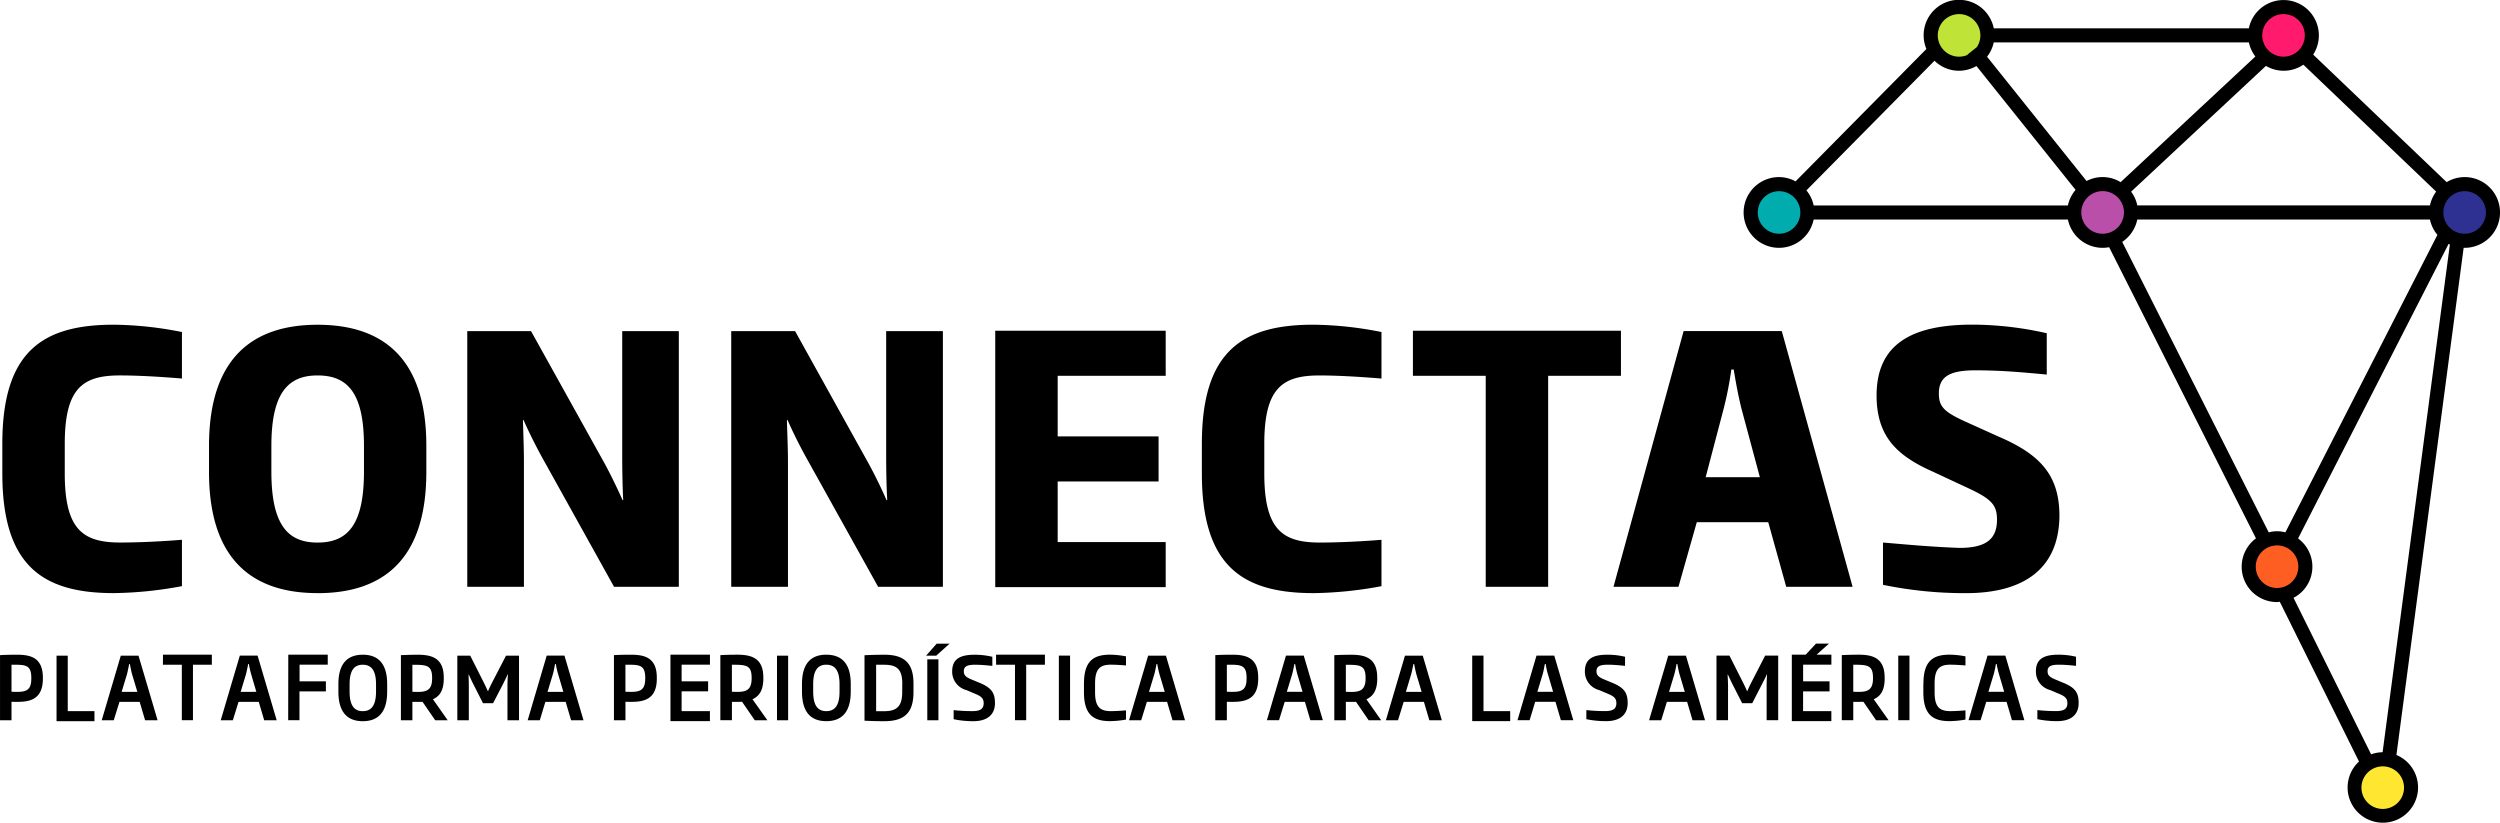 <svg height="72.422" viewBox="0 0 220 72.422" width="220" xmlns="http://www.w3.org/2000/svg"><circle cx="156.568" cy="18.493" fill="#00acae" r="2.583"/><circle cx="172.267" cy="2.996" fill="#c0e338" r="2.583"/><circle cx="184.984" cy="18.694" fill="#b94fa8" r="2.583"/><circle cx="200.881" cy="2.996" fill="#ff1a6e" r="2.583"/><circle cx="216.977" cy="18.694" fill="#2e3192" r="2.583"/><g fill-rule="evenodd"><path d="m347.168 101.214a2.583 2.583 0 1 1 -2.583-2.583 2.583 2.583 0 0 1 2.583 2.583z" fill="#ff5e23" transform="translate(-144.498 -51.521)"/><path d="m362.549 132.619a2.583 2.583 0 1 1 -2.583-2.583 2.584 2.584 0 0 1 2.583 2.583z" fill="#ffe731" transform="translate(-150.341 -63.452)"/><path d="m82.5 120.821h3.473v-.881h-2.49v-1.74h2.332v-.881h-2.332v-1.47h2.493v-.881h-3.476zm54.24-2.58.471-1.556c.081-.285.13-.589.2-.893h.062a8.134 8.134 0 0 0 .192.893l.459 1.556zm-.074-3.187-1.68 5.686h1.067l.5-1.618h1.78l.477 1.618h1.1l-1.68-5.686zm-56.386 2.028c0 .955-.409 1.16-1.209 1.16-.18 0-.36 0-.533-.012v-2.375h.136c1.06 0 1.6 0 1.606 1.122zm-1.259-2.108c-.477 0-.967.006-1.494.037v5.73h1.013v-1.625c.192.006.366.006.546.006 1.141 0 2.214-.273 2.214-2.04v-.105c-.006-1.743-1.073-2.003-2.276-2.003zm54.178 2.108c0 .955-.4 1.16-1.209 1.16-.174 0-.353 0-.527-.012v-2.375h.13c1.067 0 1.6 0 1.606 1.122zm-1.253-2.108c-.477 0-.967.006-1.5.037v5.73h1.017v-1.625c.192.006.366.006.539.006 1.147 0 2.22-.273 2.22-2.04v-.105c-.003-1.743-1.069-2.003-2.272-2.003zm-60.262 3.268.471-1.556c.081-.285.13-.589.192-.893h.068a6.916 6.916 0 0 0 .2.893l.459 1.556zm-.074-3.187-1.674 5.686h1.067l.49-1.618h1.786l.477 1.618h1.091l-1.674-5.686zm-15.019 3.169c0 1.284-.465 1.718-1.166 1.718s-1.16-.434-1.16-1.718v-.657c0-1.277.453-1.711 1.16-1.711s1.166.434 1.166 1.711zm-1.166-3.249c-1.315 0-2.146.744-2.146 2.58v.67c0 1.848.825 2.6 2.146 2.6s2.146-.75 2.146-2.6v-.67c.004-1.837-.834-2.581-2.142-2.581zm91.794 3.268.465-1.556c.081-.285.13-.589.2-.893h.062c.056.3.118.608.192.893l.465 1.556zm-.081-3.187-1.68 5.686h1.067l.5-1.618h1.78l.477 1.618h1.1l-1.68-5.686zm-85.611 1.991c0 .936-.372 1.2-1.222 1.2-.174 0-.341 0-.515-.012v-2.375c1.209 0 1.736.012 1.736 1.135zm1.023-.006v-.074c0-1.724-1.091-1.991-2.282-1.991-.5 0-1 .012-1.488.037v5.73h1.011v-1.618h.459c.149 0 .3 0 .434-.006l1.116 1.625h1.1l-1.3-1.851c.588-.267.954-.763.954-1.855zm4.266.36c-.124.248-.26.521-.366.781h-.019c-.112-.248-.242-.527-.36-.763l-1.191-2.363h-1.135v5.686h1.011v-3c0-.384-.012-.657-.025-1.036h.012c.143.285.26.577.4.837l.862 1.7h.887l.881-1.7c.13-.267.273-.539.4-.837h.027c-.031.378-.043.657-.043 1.036v3h1.017v-5.686h-1.144zm76.856-.353c0 .936-.372 1.2-1.222 1.2-.174 0-.341 0-.515-.012v-2.375c1.209 0 1.736.012 1.736 1.135zm1.023-.006v-.074c0-1.724-1.091-1.991-2.282-1.991-.5 0-1 .012-1.494.037v5.73h1.017v-1.618h.459c.149 0 .3 0 .434-.006l1.116 1.625h1.1l-1.3-1.848c.588-.271.955-.767.955-1.859zm-41.8 1.215c0 1.277-.49 1.687-1.594 1.687h-.701v-4.086h.707c1.1 0 1.594.378 1.594 1.656zm-1.569-3.28c-.757 0-1.079.012-1.749.043v5.761c.67.031 1.048.043 1.749.043 1.873 0 2.561-.85 2.561-2.567v-.744c.003-1.713-.722-2.539-2.558-2.539zm3.776 5.767h.98v-5.364h-.98zm19.508-2.5.471-1.556c.081-.285.13-.589.192-.893h.068a8.127 8.127 0 0 0 .192.893l.465 1.556zm-.074-3.187-1.68 5.686h1.067l.5-1.618h1.78l.478 1.618h1.1l-1.68-5.686zm-19.539 0h.893l1.175-1.057h-1.135zm4.769 2.418-.744-.31c-.552-.223-.707-.4-.707-.738 0-.453.353-.57.992-.57.577 0 1.116.062 1.519.1v-.8a6.666 6.666 0 0 0 -1.563-.18c-1.3 0-1.972.391-1.972 1.476a1.674 1.674 0 0 0 1.259 1.637l.831.353c.546.229.682.44.682.8 0 .508-.316.695-.98.695a14.694 14.694 0 0 1 -1.662-.087v.8a8.342 8.342 0 0 0 1.736.174c1.215 0 1.9-.57 1.9-1.587.001-.959-.371-1.362-1.288-1.765zm-17.89 3.268h.98v-5.686h-.98zm-2.232-3.7c0 .936-.372 1.2-1.222 1.2-.174 0-.341 0-.515-.012v-2.375c1.215 0 1.736.012 1.736 1.135zm1.029-.006v-.074c0-1.724-1.1-1.991-2.288-1.991-.5 0-.992.012-1.494.037v5.73h1.019v-1.618h.459c.155 0 .3 0 .434-.006l1.116 1.625h1.11l-1.308-1.848c.579-.266.955-.762.955-1.854zm28.215.471v.769c0 2.015.881 2.542 2.3 2.542a8.464 8.464 0 0 0 1.4-.136v-.812c-.372.031-.893.068-1.333.068-.93 0-1.389-.347-1.389-1.662v-.769c0-1.315.459-1.656 1.389-1.656.44 0 .961.037 1.333.068v-.8a7.683 7.683 0 0 0 -1.4-.149c-1.417.003-2.298.511-2.298 2.539zm-2.208 3.231h.986v-5.686h-.986zm-19.3-2.518c0 1.284-.459 1.718-1.166 1.718s-1.153-.434-1.153-1.718v-.657c0-1.277.453-1.711 1.153-1.711s1.166.434 1.166 1.711zm-1.166-3.249c-1.315 0-2.139.744-2.139 2.58v.67c0 1.848.819 2.6 2.139 2.6s2.152-.75 2.152-2.6v-.67c.005-1.834-.832-2.578-2.147-2.578zm69.228 2.5-.744-.31c-.546-.223-.707-.4-.707-.738 0-.453.353-.57 1-.57.57 0 1.11.062 1.513.1v-.8a6.619 6.619 0 0 0 -1.563-.18c-1.3 0-1.972.391-1.972 1.476a1.674 1.674 0 0 0 1.259 1.637l.831.353c.546.229.682.44.682.8 0 .508-.316.695-.98.695a14.78 14.78 0 0 1 -1.662-.087v.8a8.394 8.394 0 0 0 1.736.174c1.222 0 1.9-.57 1.9-1.587.003-.956-.363-1.359-1.287-1.762zm12.185-.074c-.13.248-.254.521-.366.781h-.019c-.112-.248-.236-.527-.36-.763l-1.191-2.363h-1.141v5.686h1.017v-3c0-.384-.025-.657-.037-1.036h.012c.149.285.267.577.4.837l.868 1.7h.887l.874-1.7c.136-.267.285-.539.409-.837h.02c-.019.378-.037.657-.037 1.036v3h1.017v-5.686h-1.147zm6.821-3.4h-1.141l-.905.974h-1.222v5.848h3.479v-.881h-2.487v-1.739h2.328v-.881h-2.325v-1.47h2.487v-.881h-1.3zm3.876 3.045c0 .936-.372 1.2-1.222 1.2-.174 0-.341 0-.515-.012v-2.375c1.209 0 1.736.012 1.736 1.135zm1.023-.006v-.074c0-1.724-1.091-1.991-2.282-1.991q-.744 0-1.488.037v5.73h1.011v-1.618h.459c.155 0 .3 0 .434-.006l1.116 1.625h1.1l-1.308-1.848c.598-.266.964-.762.964-1.854zm-35.3-1.984h-.992v5.767h3.342v-.881h-2.35zm51.084 2.418-.744-.31c-.546-.223-.7-.4-.7-.738 0-.453.347-.57.992-.57.583 0 1.122.062 1.513.1v-.8a6.554 6.554 0 0 0 -1.556-.18c-1.308 0-1.978.391-1.978 1.476a1.674 1.674 0 0 0 1.259 1.637l.831.353c.546.229.682.44.682.8 0 .508-.316.695-.98.695a14.779 14.779 0 0 1 -1.662-.087v.8a8.413 8.413 0 0 0 1.742.174c1.222 0 1.891-.57 1.891-1.587.009-.955-.35-1.358-1.281-1.761zm-14.585 3.268h.986v-5.686h-.986zm2.208-3.231v.769c0 2.015.887 2.542 2.307 2.542a8.308 8.308 0 0 0 1.4-.136v-.812c-.366.031-.9.068-1.327.068-.936 0-1.389-.347-1.389-1.662v-.769c0-1.315.453-1.656 1.389-1.656.428 0 .961.037 1.327.068v-.8a7.542 7.542 0 0 0 -1.4-.149c-1.411.003-2.298.511-2.298 2.539zm5.724.732.471-1.556c.081-.285.136-.589.192-.893h.068a6.919 6.919 0 0 0 .2.893l.459 1.556zm-.074-3.187-1.674 5.686h1.06l.5-1.618h1.786l.477 1.618h1.091l-1.674-5.686zm-87.248.8h1.662v4.886h.986v-4.886h1.649v-.881h-4.3zm-73.321 0h1.665v4.886h.98v-4.886h1.662v-.881h-4.3zm11.025 4.886h.992v-2.539h2.325v-.881h-2.316v-1.47h2.48v-.881h-3.473zm109.926-2.5.471-1.556c.081-.285.13-.589.192-.893h.074a6.008 6.008 0 0 0 .192.893l.459 1.556zm-.074-3.187-1.674 5.686h1.067l.49-1.618h1.786l.477 1.618h1.091l-1.674-5.686zm-114.035 3.189.471-1.556c.074-.285.13-.589.192-.893h.06a8.139 8.139 0 0 0 .2.893l.459 1.556zm-.074-3.187-1.68 5.686h1.067l.5-1.618h1.78l.477 1.618h1.1l-1.68-5.686zm-18.349 2.028c0 .955-.4 1.16-1.209 1.16-.18 0-.36 0-.533-.012v-2.375h.136c1.06 0 1.6 0 1.606 1.122zm-1.259-2.108c-.477 0-.967.006-1.494.037v5.73h1.011v-1.625c.192.006.366.006.546.006 1.141 0 2.214-.273 2.214-2.04v-.105c-.008-1.743-1.072-2.003-2.278-2.003zm9.209 3.268.471-1.556c.074-.285.13-.589.192-.893h.062c.056.3.112.608.192.893l.465 1.556zm-.074-3.187-1.68 5.686h1.06l.5-1.618h1.78l.477 1.618h1.1l-1.68-5.686zm-4.669 0h-.986v5.767h3.336v-.881h-2.35zm140.912 3.187.471-1.556c.081-.285.136-.589.192-.893h.068c.056.3.112.608.192.893l.465 1.556zm-.068-3.187-1.687 5.686h1.067l.5-1.618h1.78l.477 1.618h1.1l-1.68-5.686z" transform="translate(-23.5 -57.36)"/><path d="m334.385 43.229a1.873 1.873 0 1 1 1.873-1.873 1.871 1.871 0 0 1 -1.873 1.873zm-7.218 45.627a3.044 3.044 0 0 0 -1.011.186l-6.827-13.772a3.089 3.089 0 0 0 .4-5.227l13.245-25.92.112.056zm1.885 3.113a1.873 1.873 0 1 1 -1.872-1.869 1.871 1.871 0 0 1 1.872 1.869zm-13.047-19.44a1.873 1.873 0 1 1 1.873 1.873 1.876 1.876 0 0 1 -1.873-1.873zm-11.751-28.581a3.149 3.149 0 0 0 1.327-1.972h25.753a3.067 3.067 0 0 0 .657 1.352l-13.381 26.181a2.748 2.748 0 0 0 -1.463 0zm-3.6-2.592a1.876 1.876 0 1 1 1.873 1.873 1.875 1.875 0 0 1 -1.876-1.873zm-26.6 1.873a1.873 1.873 0 1 1 1.873-1.873 1.876 1.876 0 0 1 -1.878 1.873zm15.839-19.329a1.876 1.876 0 0 1 1.879 1.873 1.857 1.857 0 0 1 -.316 1.036l-.831.664.019.019a1.873 1.873 0 1 1 -.75-3.59zm28.556 0a1.873 1.873 0 1 1 -1.873 1.873 1.871 1.871 0 0 1 1.872-1.873zm-41.988 15.515 11.273-11.41a3.063 3.063 0 0 0 3.69.465l8.725 10.9a3.1 3.1 0 0 0 -.676 1.37h-22.373a3.022 3.022 0 0 0 -.639-1.325zm24.655-.825-8.756-10.939a3.14 3.14 0 0 0 .589-1.259h22.451a3.11 3.11 0 0 0 .57 1.24l-11.858 11.058a3.037 3.037 0 0 0 -3-.1zm30.218 2.146h-25.753a3.109 3.109 0 0 0 -.546-1.209l11.865-11.069a3.07 3.07 0 0 0 3.293-.105l11.687 11.168a3.087 3.087 0 0 0 -.546 1.215zm3.051-2.493a3.066 3.066 0 0 0 -1.581.446l-11.745-11.223a3.112 3.112 0 1 0 -5.662-2.313h-22.447a3.116 3.116 0 1 0 -5.928 1.817l-11.516 11.651a3.07 3.07 0 0 0 -1.457-.378 3.113 3.113 0 1 0 3.051 3.733h22.373a3.124 3.124 0 0 0 3.051 2.493 2.934 2.934 0 0 0 .577-.056l12.923 25.623a3.108 3.108 0 0 0 1.854 5.606c.081 0 .161-.019.242-.025l6.97 14.058a3.1 3.1 0 1 0 3.293-.577l5.917-44.635.087.006a3.113 3.113 0 1 0 0-6.226z" transform="translate(-117.498 -22.66)"/><path d="m175.3 76.153a30.982 30.982 0 0 0 .682-3.473h.211c.186 1.16.415 2.381.688 3.473l1.612 6h-4.769zm3.931 9.965 1.581 5.68h5.841l-6.232-22.5h-8.638l-6.17 22.5h5.717l1.612-5.68zm-12.963-16.849h-18.306v3.962h6.406v18.569h5.494v-18.568h6.406zm-59.668 22.531v-22.5h-4.992v10.97c0 1.383.031 2.821.093 3.9h-.062c-.446-1.017-1.042-2.245-1.581-3.225l-6.466-11.645h-5.619v22.5h4.992v-10.978c0-1.228-.062-2.487-.093-3.69h.062c.446 1.017 1.011 2.152 1.55 3.138l6.416 11.53zm32.605.558a34.322 34.322 0 0 0 5.99-.614v-4.08c-1.494.124-3.609.242-5.426.242-3.305 0-4.886-1.147-4.886-6.083v-2.6c0-4.905 1.581-6.021 4.855-6.021 1.817 0 3.962.149 5.457.273v-4.094a31.817 31.817 0 0 0 -5.99-.645c-6.269 0-9.816 2.338-9.816 10.48v2.6c.001 8.146 3.548 10.54 9.817 10.54zm54.681-10.61 3.032 1.414c1.947.918 2.443 1.439 2.443 2.728 0 1.724-.974 2.487-3.305 2.487-2.766-.105-4.818-.316-6.728-.471v3.721a35.59 35.59 0 0 0 7.311.732c5.122 0 8.2-2.183 8.216-6.852-.019-3.559-1.724-5.364-5.345-6.92l-2.927-1.321c-1.891-.862-2.338-1.321-2.338-2.487 0-1.569 1.11-2.028 3.225-2.028 2.332 0 4.242.186 6.269.372v-3.636a29.808 29.808 0 0 0 -6.548-.757c-5.389 0-8.427 1.755-8.427 6.232.001 3.776 1.967 5.401 5.123 6.784zm-124.156-.926c0-1.228-.056-2.487-.087-3.69h.057c.446 1.017 1.017 2.152 1.55 3.138l6.411 11.53h5.7v-22.5h-4.981v10.97c0 1.383.031 2.821.087 3.9h-.056c-.453-1.017-1.048-2.245-1.581-3.225l-6.474-11.645h-5.612v22.5h4.986zm56.479 7.044h-9.509v-5.333h8.88v-3.968h-8.88v-5.333h9.506v-3.963h-15v22.56h15v-3.963zm-78.703-8.466c0-4.688 1.488-6.2 4.062-6.2 2.629 0 4.086 1.513 4.086 6.2v2.276c0 4.781-1.519 6.232-4.086 6.232-2.542 0-4.062-1.451-4.062-6.232zm4.062 12.96c5.668 0 9.574-2.852 9.574-10.66v-2.3c0-7.832-3.938-10.66-9.574-10.66-5.612 0-9.55 2.828-9.55 10.66v2.3c0 7.8 3.906 10.656 9.549 10.656zm-17.922-.004a34.322 34.322 0 0 0 5.99-.614v-4.08c-1.488.124-3.609.242-5.426.242-3.305 0-4.886-1.147-4.886-6.083v-2.6c0-4.905 1.581-6.021 4.855-6.021 1.823 0 3.969.149 5.457.273v-4.092a31.817 31.817 0 0 0 -5.99-.645c-6.269 0-9.816 2.338-9.816 10.48v2.6c0 8.146 3.547 10.54 9.816 10.54z" transform="translate(-23.625 -40.162)"/></g></svg>